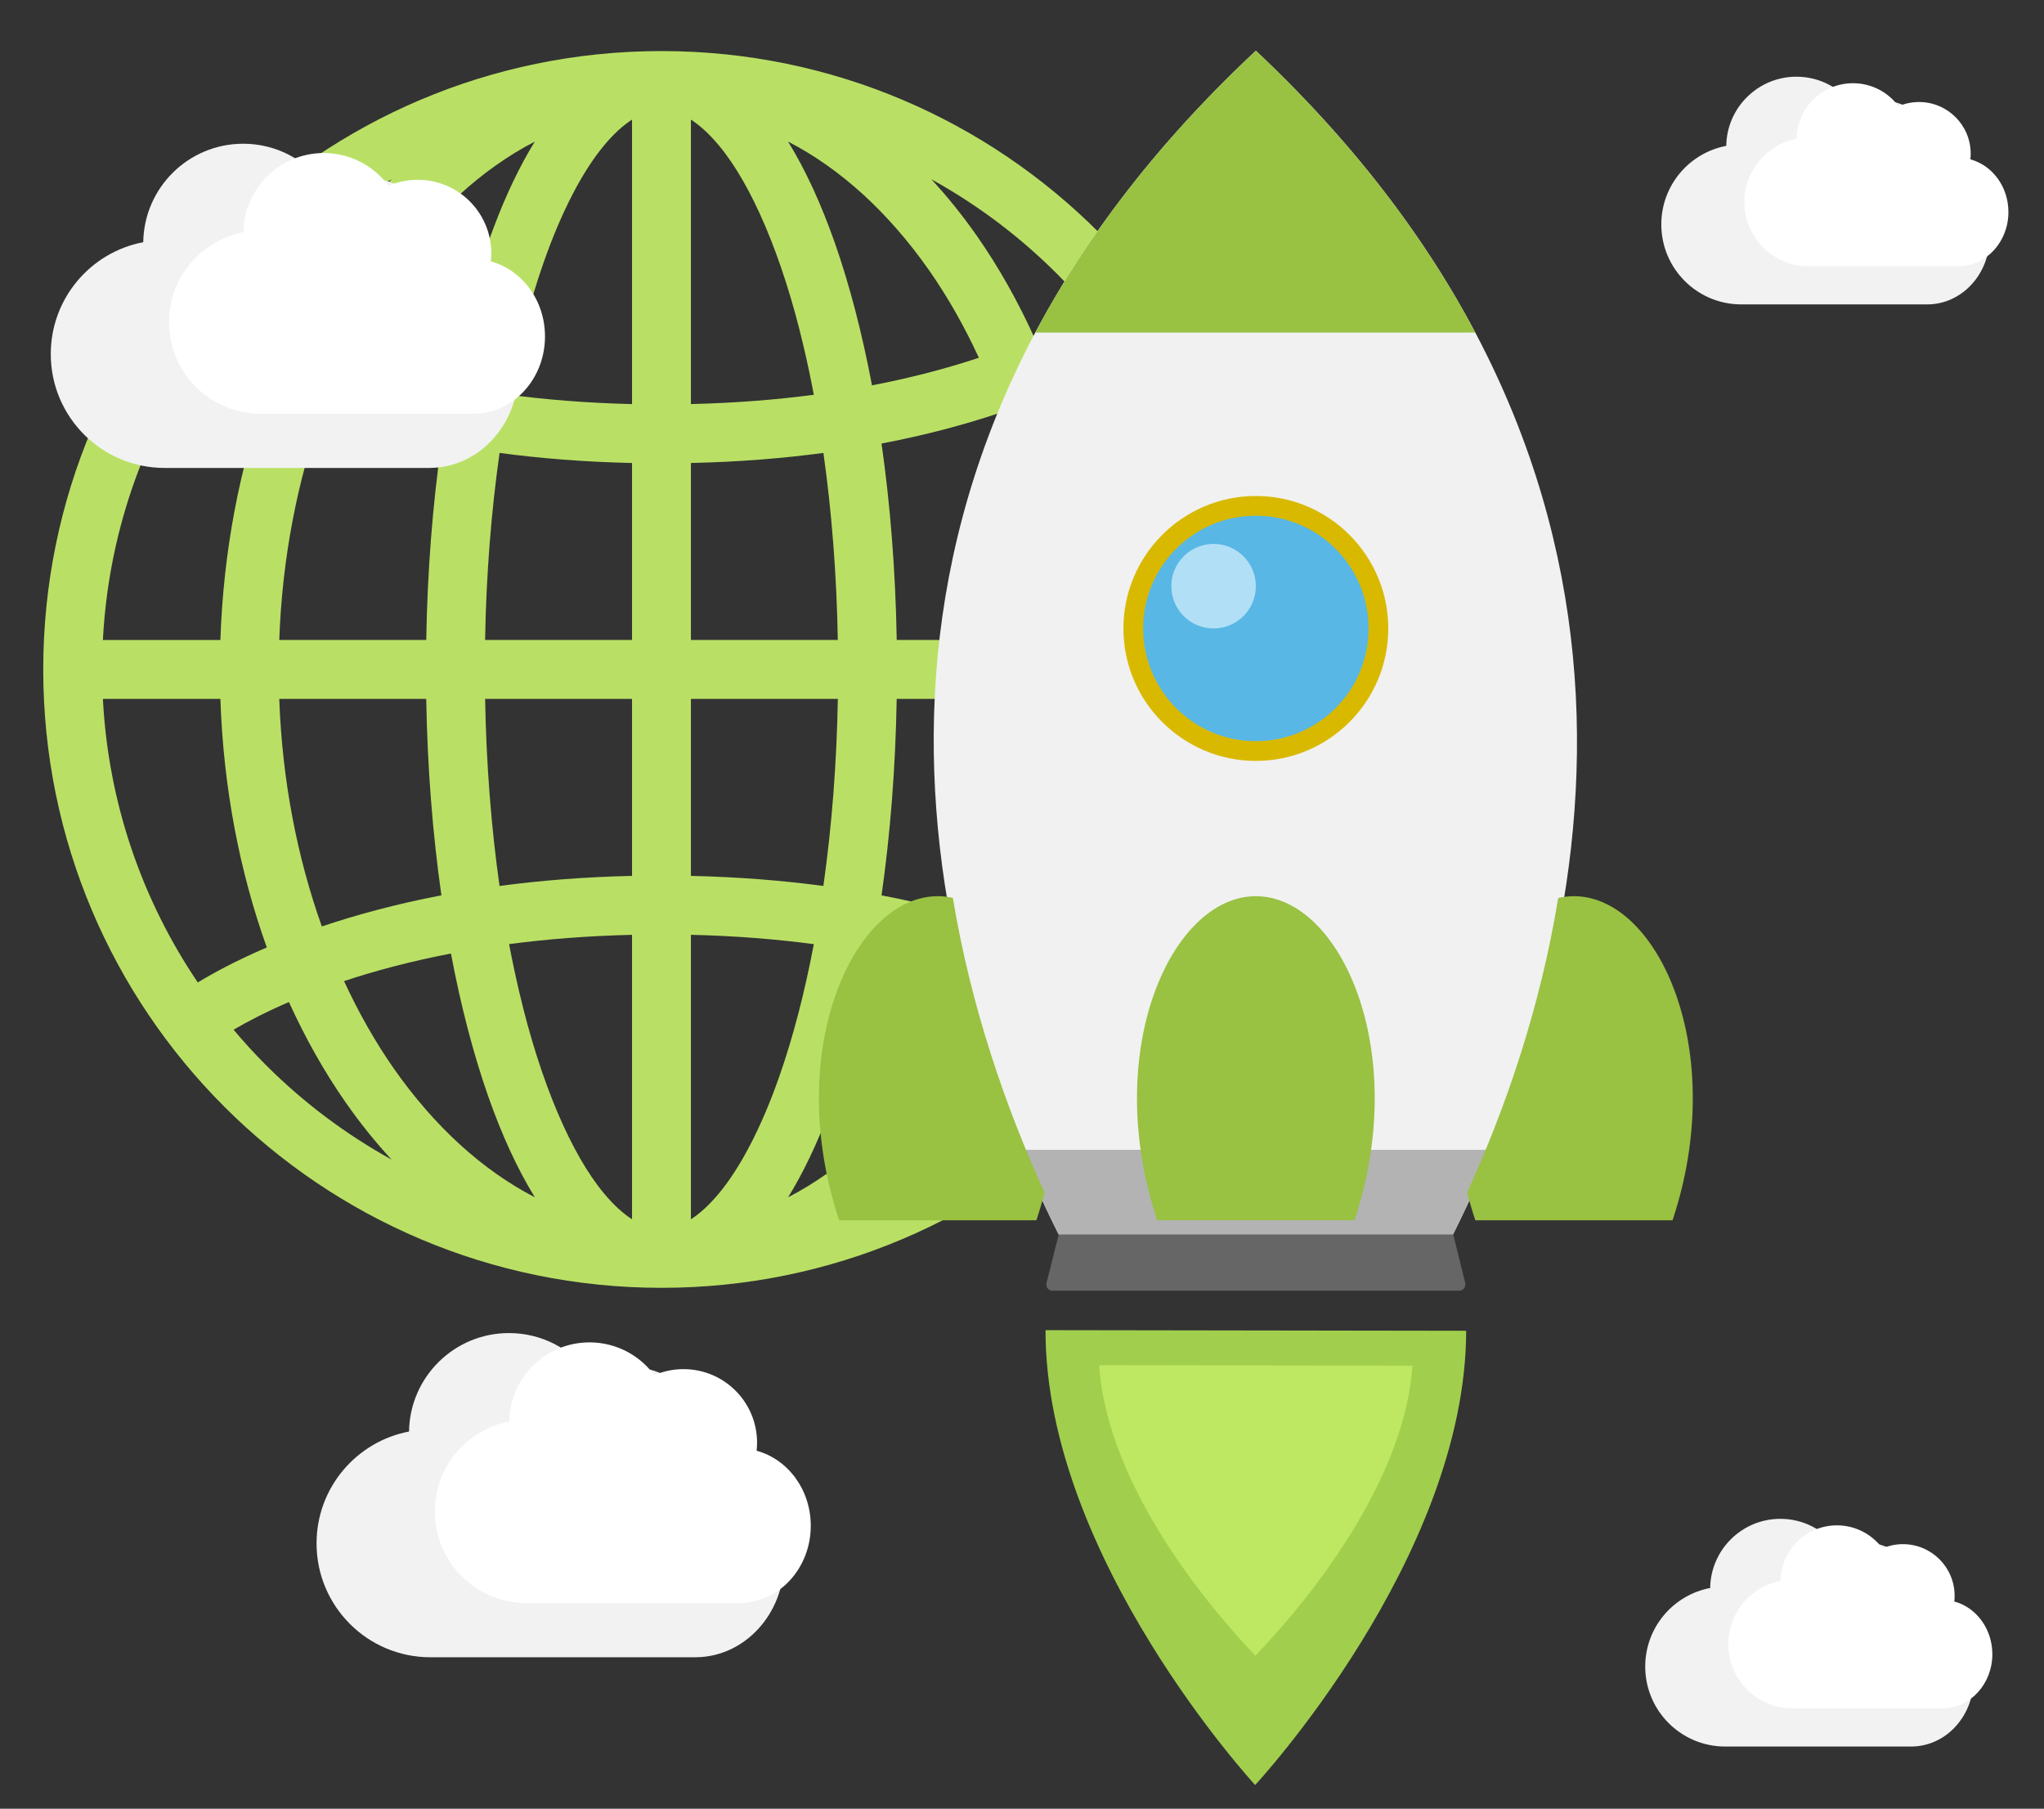 <?xml version="1.0" encoding="utf-8"?>
<!-- Generator: Adobe Illustrator 16.0.0, SVG Export Plug-In . SVG Version: 6.00 Build 0)  -->
<!DOCTYPE svg PUBLIC "-//W3C//DTD SVG 1.1//EN" "http://www.w3.org/Graphics/SVG/1.1/DTD/svg11.dtd">
<svg version="1.1" id="图层_1" xmlns="http://www.w3.org/2000/svg" xmlns:xlink="http://www.w3.org/1999/xlink" x="0px" y="0px"
	 width="500px" height="442.333px" viewBox="0 0 500 442.333" enable-background="new 0 0 500 442.333" xml:space="preserve">
<rect x="0" y="0" width="500" height="442.333" fill="#333333" stroke="none"/>
<path fill="#B9E065" d="M162.052,12.489c-0.082,0-0.16-0.001-0.238-0.001c-0.003,0-0.003,0-0.003,0h-0.005
	c-0.079,0-0.161,0.001-0.243,0.001C78.152,12.623,10.582,80.271,10.576,163.715c0.005,83.526,67.704,151.225,151.23,151.23
	c83.525-0.006,151.225-67.704,151.229-151.23C313.031,80.271,245.46,12.623,162.052,12.489z M130.821,34.632
	c-7.409,11.999-13.311,27.968-17.824,46.902c-0.97,4.101-1.86,8.349-2.686,12.715c-10.032-1.932-18.745-4.287-26.152-6.749
	c3.596-7.781,7.697-14.997,12.255-21.499C106.263,51.972,117.975,41.268,130.821,34.632z M104.26,170.918
	c0.291,16.908,1.582,33.057,3.716,48.043c-11.231,2.146-20.963,4.813-29.249,7.611c-5.985-16.786-9.702-35.633-10.414-55.654H104.26
	z M68.313,156.513c0.712-20.023,4.429-38.867,10.414-55.655c8.284,2.8,18.017,5.467,29.246,7.611
	c-2.138,14.983-3.422,31.144-3.708,48.044H68.313z M65.054,66.965c9.079-9.078,19.422-16.872,30.736-23.118
	c-3.973,4.284-7.71,8.933-11.177,13.896c-5.248,7.51-9.906,15.78-13.939,24.642c-5.837-2.521-10.335-4.9-13.543-6.776
	C59.653,72.619,62.292,69.728,65.054,66.965z M48.383,87.165c3.836,2.324,9.437,5.371,16.882,8.565
	c-6.623,18.461-10.623,39.02-11.352,60.784H25.171C26.496,130.886,34.863,107.152,48.383,87.165z M48.383,240.266
	c-13.52-19.988-21.887-43.723-23.212-69.348h28.742c0.729,21.764,4.729,42.322,11.352,60.782
	C57.82,234.895,52.219,237.94,48.383,240.266z M65.054,260.467c-2.762-2.762-5.4-5.65-7.917-8.643
	c3.202-1.878,7.703-4.255,13.54-6.773c4.03,8.857,8.688,17.13,13.937,24.638c3.467,4.961,7.205,9.608,11.177,13.894
	C84.474,277.334,74.133,269.542,65.054,260.467z M96.415,261.429c-4.558-6.5-8.659-13.716-12.255-21.493
	c7.413-2.463,16.111-4.816,26.149-6.749c2.403,12.748,5.454,24.438,9.054,34.75c3.342,9.526,7.149,17.862,11.475,24.868
	C117.986,286.17,106.27,275.463,96.415,261.429z M154.606,298.179c-2.168-1.392-4.462-3.448-6.874-6.347
	c-7.886-9.437-15.484-26.918-20.718-49.246c-0.889-3.762-1.714-7.674-2.477-11.698c9.123-1.201,19.131-2.019,30.068-2.272
	L154.606,298.179L154.606,298.179z M154.606,214.205c-11.774,0.257-22.561,1.147-32.415,2.462
	c-2.005-14.205-3.24-29.614-3.522-45.748h35.937V214.205z M154.606,156.513h-35.945c0.28-16.136,1.527-31.537,3.541-45.748
	c9.849,1.313,20.631,2.206,32.404,2.462V156.513z M154.606,98.82c-10.949-0.256-20.946-1.08-30.071-2.28
	c2.273-11.995,5.123-22.88,8.426-32.289c4.354-12.491,9.546-22.362,14.771-28.653c2.412-2.897,4.706-4.957,6.874-6.348V98.82
	L154.606,98.82z M275.232,87.165c13.521,19.988,21.883,43.722,23.215,69.349h-28.748c-0.731-21.764-4.729-42.323-11.352-60.781
	C265.797,92.539,271.398,89.489,275.232,87.165z M258.561,66.965c2.765,2.763,5.401,5.651,7.922,8.64
	c-3.205,1.873-7.705,4.251-13.543,6.775c-4.033-8.86-8.688-17.127-13.944-24.638c-3.465-4.967-7.203-9.613-11.177-13.902
	C239.136,50.087,249.479,57.887,258.561,66.965z M219.353,156.513c-0.287-16.907-1.579-33.057-3.716-48.042
	c11.23-2.143,20.962-4.81,29.25-7.612c5.984,16.788,9.699,35.634,10.409,55.654H219.353z M255.296,170.918
	c-0.71,20.021-4.425,38.868-10.409,55.651c-8.287-2.796-18.02-5.462-29.245-7.606c2.134-14.982,3.418-31.143,3.705-48.045H255.296z
	 M227.202,66.001c4.555,6.502,8.657,13.715,12.25,21.495c-7.411,2.46-16.11,4.818-26.15,6.747
	c-2.401-12.748-5.453-24.44-9.053-34.751c-3.346-9.525-7.148-17.861-11.475-24.869C205.624,41.257,217.342,51.965,227.202,66.001z
	 M169.011,29.252c2.163,1.392,4.456,3.451,6.869,6.345c7.89,9.438,15.49,26.918,20.72,49.245c0.888,3.765,1.713,7.674,2.478,11.702
	c-9.123,1.199-19.133,2.016-30.067,2.27V29.252z M169.011,113.226c11.772-0.254,22.559-1.147,32.41-2.46
	c2.012,14.206,3.242,29.612,3.523,45.748h-35.933V113.226z M169.011,170.918h35.941c-0.282,16.134-1.529,31.535-3.538,45.748
	c-9.852-1.314-20.636-2.205-32.403-2.462V170.918z M175.879,291.833c-2.413,2.896-4.706,4.957-6.869,6.349v-69.568
	c10.948,0.251,20.944,1.081,30.069,2.278c-2.273,11.997-5.126,22.879-8.424,32.289C186.299,275.672,181.108,285.543,175.879,291.833
	z M192.791,292.799c7.407-12,13.311-27.969,17.824-46.898c0.97-4.102,1.86-8.354,2.686-12.719
	c10.031,1.93,18.745,4.285,26.151,6.749c-3.594,7.78-7.696,14.995-12.25,21.498C217.349,275.458,205.635,286.161,192.791,292.799z
	 M258.561,260.467c-9.081,9.076-19.423,16.873-30.744,23.119c3.974-4.287,7.711-8.936,11.177-13.897
	c5.256-7.511,9.912-15.78,13.945-24.646c5.84,2.521,10.338,4.9,13.543,6.774C263.962,254.814,261.323,257.704,258.561,260.467z
	 M275.232,240.266c-3.834-2.325-9.438-5.371-16.885-8.566c6.618-18.458,10.618-39.019,11.352-60.781h28.748
	C297.115,196.543,288.753,220.278,275.232,240.266z"/>
<g>
	<path fill="#F1F1F1" d="M355.449,301.874c34.46-68.922,61.68-186.085-48.243-289.472
		c-110.625,103.384-82.709,220.55-48.246,289.472H355.449z"/>
	<path fill="#666666" d="M355.483,301.874l2.914,11.777c0.273,1.109-0.429,2.006-1.571,2.006H257.58
		c-1.143,0-1.839-0.896-1.563-2.003l2.977-11.78H355.483L355.483,301.874z"/>
	<path fill="#B3B3B3" d="M249.519,281.2c3.013,7.28,6.198,14.192,9.441,20.674h96.489c3.24-6.479,6.418-13.394,9.423-20.674H249.519
		z"/>
	<path fill="#99C142" d="M307.206,219.167c20.674,0,37.905,37.906,24.12,79.261h-48.247
		C269.298,257.072,286.525,219.167,307.206,219.167z"/>
	<path fill="#99C142" d="M233.087,219.575c-1.212-0.27-2.447-0.408-3.691-0.408c-20.676,0-37.911,37.905-24.122,79.261h48.244
		c0.758-2.278,1.418-4.547,1.994-6.795C245.992,270.79,237.51,246.295,233.087,219.575z"/>
	<path fill="#99C142" d="M385.017,219.167c-1.304,0-2.591,0.152-3.854,0.441c-4.357,26.707-12.771,51.186-22.269,72.018
		c0.579,2.254,1.236,4.523,1.997,6.804h48.243C422.923,257.072,405.69,219.167,385.017,219.167z"/>
	<g>
		<path fill="#D8B900" d="M307.206,186.085c-17.864,0-32.397-14.532-32.397-32.393c0-17.862,14.533-32.396,32.397-32.396
			c17.854,0,32.392,14.534,32.392,32.396C339.598,171.554,325.063,186.085,307.206,186.085L307.206,186.085z"/>
		<circle fill="#58B7E4" cx="307.205" cy="153.692" r="27.568"/>
		<circle fill="#B1DFF6" cx="296.866" cy="143.353" r="10.34"/>
	</g>
	<path fill="#99C142" d="M307.206,12.402c-24.113,22.532-41.644,45.723-53.956,68.921h107.63
		C348.605,58.125,331.161,34.934,307.206,12.402z"/>
</g>
<g>
	<path fill="#F2F2F2" d="M110.318,68.127c0.089-0.809,0.135-1.631,0.135-2.463c0-12.356-10.016-22.372-22.371-22.372
		c-3.161,0-6.166,0.656-8.892,1.837c-4.449-6.05-11.618-9.979-19.705-9.979c-13.379,0-24.248,10.748-24.443,24.081
		C22.16,61.678,12.42,72.995,12.42,86.587c0,15.379,12.468,27.849,27.847,27.849c0.027,0,0.055-0.001,0.082-0.001v0.001h64.95
		v-0.006c11.892-0.139,21.491-10.604,21.491-23.497C126.792,79.915,119.781,70.669,110.318,68.127z"/>
	<path fill="#FFFFFF" d="M120.069,63.936c0.072-0.65,0.109-1.312,0.109-1.98c0-9.934-8.053-17.988-17.99-17.988
		c-2.538,0-4.956,0.527-7.147,1.477c-3.579-4.864-9.341-8.023-15.846-8.023c-10.756,0-19.497,8.642-19.652,19.363
		c-10.357,1.967-18.19,11.067-18.19,21.996c0,12.367,10.026,22.392,22.392,22.392c0.022,0,0.044,0,0.065,0l0,0h52.226v-0.002
		c9.561-0.112,17.279-8.528,17.279-18.896C133.316,73.414,127.677,65.981,120.069,63.936z"/>
</g>
<g>
	<path fill="#F2F2F2" d="M175.332,358.983c0.089-0.809,0.135-1.631,0.135-2.462c0-12.356-10.016-22.373-22.371-22.373
		c-3.161,0-6.167,0.655-8.892,1.839c-4.449-6.052-11.618-9.98-19.705-9.98c-13.379,0-24.246,10.748-24.443,24.082
		c-12.882,2.445-22.621,13.765-22.621,27.355c0,15.379,12.467,27.848,27.847,27.848c0.026,0,0.053,0,0.081,0l0,0h64.95v-0.004
		c11.892-0.141,21.491-10.605,21.491-23.496C191.805,370.769,184.794,361.527,175.332,358.983z"/>
	<path fill="#FFFFFF" d="M185.084,354.792c0.071-0.648,0.109-1.312,0.109-1.979c0-9.936-8.054-17.986-17.991-17.986
		c-2.538,0-4.956,0.525-7.147,1.479c-3.579-4.866-9.341-8.023-15.846-8.023c-10.756,0-19.495,8.641-19.652,19.361
		c-10.357,1.967-18.189,11.066-18.189,21.996c0,12.367,10.025,22.393,22.391,22.393c0.021,0,0.043,0,0.065,0l0,0h52.227v-0.003
		c9.56-0.112,17.277-8.528,17.277-18.896C198.329,364.269,192.69,356.838,185.084,354.792z"/>
</g>
<g>
	<path fill="#F2F2F2" d="M475.143,41.917c0.063-0.567,0.097-1.146,0.097-1.73c0-8.677-7.035-15.712-15.713-15.712
		c-2.222,0-4.33,0.462-6.244,1.291c-3.125-4.25-8.16-7.009-13.839-7.009c-9.397,0-17.031,7.55-17.168,16.913
		c-9.05,1.718-15.89,9.667-15.89,19.213c0,10.803,8.757,19.559,19.56,19.559c0.019,0,0.038,0,0.057,0l0,0h45.618V74.44
		c8.353-0.099,15.095-7.449,15.095-16.505C486.713,50.196,481.787,43.702,475.143,41.917z"/>
	<path fill="#FFFFFF" d="M481.991,38.973c0.05-0.457,0.076-0.921,0.076-1.391c0-6.978-5.657-12.633-12.637-12.633
		c-1.782,0-3.479,0.369-5.019,1.035c-2.518-3.415-6.563-5.633-11.131-5.633c-7.557,0-13.693,6.068-13.805,13.599
		c-7.273,1.381-12.773,7.771-12.773,15.449c0,8.686,7.041,15.726,15.728,15.726c0.017,0,0.03,0,0.045,0l0,0h36.684v-0.001
		c6.714-0.078,12.136-5.99,12.136-13.271C491.295,45.63,487.333,40.41,481.991,38.973z"/>
</g>
<g>
	<path fill="#F2F2F2" d="M471.209,394.6c0.063-0.568,0.095-1.145,0.095-1.729c0-8.682-7.035-15.715-15.712-15.715
		c-2.22,0-4.33,0.461-6.245,1.29c-3.126-4.251-8.156-7.008-13.839-7.008c-9.396,0-17.027,7.549-17.168,16.912
		c-9.048,1.719-15.888,9.666-15.888,19.212c0,10.805,8.757,19.561,19.56,19.561c0.02,0,0.037,0,0.057,0l0,0h45.617v-0.002
		c8.353-0.102,15.096-7.449,15.096-16.502C482.779,402.877,477.854,396.383,471.209,394.6z"/>
	<path fill="#FFFFFF" d="M478.058,391.655c0.053-0.455,0.077-0.92,0.077-1.391c0-6.979-5.657-12.633-12.635-12.633
		c-1.784,0-3.482,0.371-5.021,1.037c-2.514-3.418-6.562-5.637-11.128-5.637c-7.557,0-13.691,6.07-13.805,13.602
		c-7.272,1.38-12.772,7.773-12.772,15.447c0,8.686,7.041,15.727,15.728,15.727c0.015,0,0.03,0,0.045,0l0,0h36.68l0,0
		c6.718-0.079,12.138-5.989,12.138-13.271C487.36,398.313,483.4,393.092,478.058,391.655z"/>
</g>
<g>
	<path fill="#A1CF4D" d="M307.034,436.536c0,0,51.534-55.506,51.62-111.088l-102.899-0.154
		C255.668,380.877,307.034,436.536,307.034,436.536z"/>
	<path fill="#BEE862" d="M307.086,404.898c-9.289-9.696-36.188-40.291-38.213-71.035l76.636,0.115
		C343.393,364.713,316.399,395.229,307.086,404.898L307.086,404.898z"/>
</g>
</svg>
